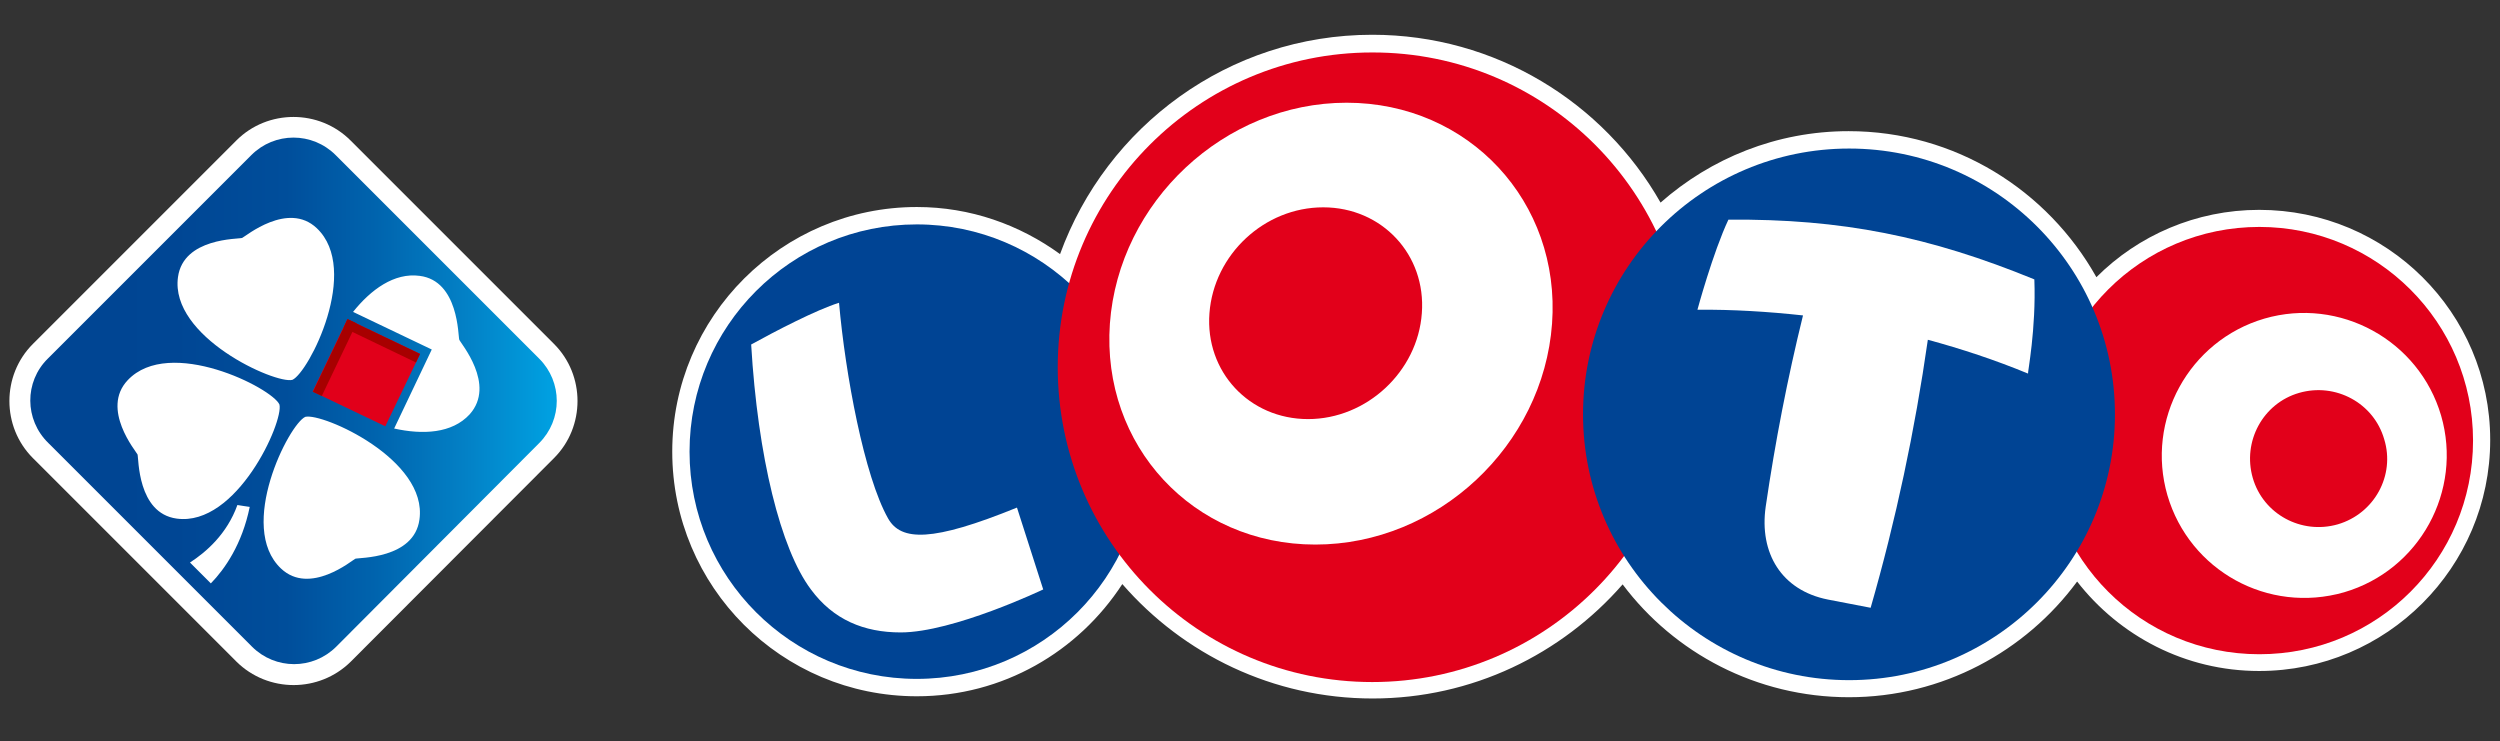 <svg xmlns="http://www.w3.org/2000/svg" xmlns:xlink="http://www.w3.org/1999/xlink" id="Calque_3" x="0px" y="0px" width="791px" height="234.5px" viewBox="0 0 791 234.5" style="enable-background:new 0 0 791 234.5;" xml:space="preserve"><rect x="0" y="0" width="791" height="234.5" fill="#333333" stroke="none"/><style type="text/css">	.st0{fill:#FFFFFF;}	.st1{fill:#004494;}	.st2{fill:#E2001A;}	.st3{fill:url(#Path_5_);}	.st4{fill:#E1001A;}	.st5{fill:#A70000;}</style><g id="Logo_x2F_Loto_x2F_Nouveau-Super-Loto">	<path id="Path_1_" class="st0" d="M714.8,66.4c-20,0-38.3,8.1-51.5,21.3c-15.4-27.5-44.7-46.2-78.4-46.2  c-22.8,0-43.6,8.6-59.5,22.6C507.4,32.4,473.2,11,434.2,11c-45.5,0-84.1,29-98.8,69.4c-12.8-9.3-28.4-14.9-45.3-14.9  c-42.6,0-77.4,34.6-77.4,77.4s34.6,77.4,77.4,77.4c27.2,0,51.1-14.1,65-35.5c19.3,22.2,47.7,36.2,79.2,36.2s59.8-14,79.1-36.1  c16.3,21.7,42.4,35.7,71.6,35.7c29.6,0,55.9-14.5,72.2-36.6c13.4,17.2,34.2,28.3,57.6,28.3c40.3,0,73.1-32.8,73.1-73.1  S755.1,66.4,714.8,66.4z"></path>	<g transform="translate(0.569, 0)">		<path id="Path_2_" class="st1" d="M361.4,142.9c0,39.7-32.2,71.9-71.9,71.9s-71.9-32.2-71.9-71.9s32.2-71.9,71.9-71.9   S361.4,103.3,361.4,142.9z"></path>		<path id="Path_3_" class="st2" d="M781.9,139.4c0,37.4-30.2,67.6-67.6,67.6s-67.6-30.2-67.6-67.6s30.2-67.6,67.6-67.6   C751.5,71.8,781.9,102,781.9,139.4z"></path>		<g id="Path_4_" transform="translate(9.1, 0)">			<path class="st2" d="M524.1,116.2c0,55-44.6,99.6-99.6,99.6S325,171.2,325,116.2s44.6-99.6,99.5-99.6    C479.5,16.5,524.1,61.1,524.1,116.2z"></path>			<path class="st1" d="M659.5,131.1c0,46.4-37.7,84.1-84.1,84.1c-46.4,0-84.2-37.7-84.2-84.1S528.9,47,575.4,47    C621.8,47,659.5,84.7,659.5,131.1z"></path>		</g>		<path id="L" class="st0" d="M321.2,160.6c-26.8,10.9-36.7,10.7-40.8,3.4c-7.5-13.3-13.5-45.5-15.5-68.2c-7.1,2.2-20.2,9-27.8,13.2   c2.1,35.5,9.3,64.7,18.9,77.5c7.1,9.6,16.8,13.6,28.4,13.6c16.6,0,45.1-13.6,45.1-13.6L321.2,160.6z"></path>		<path id="O_1_" class="st0" d="M425.5,32.5c-38.6,0-72.1,31.3-74.9,69.9c-2.7,38.6,26.3,69.9,65,69.9c38.7,0,72.1-31.3,74.9-69.9   S464.1,32.5,425.5,32.5z M413.3,132.6c-18.6,0-32.6-15-31.2-33.5c1.4-18.6,17.4-33.5,36-33.5c18.6,0,32.6,15,31.2,33.5   C448,117.5,431.9,132.6,413.3,132.6z"></path>		<path id="T" class="st0" d="M643.1,88.4c-33.2-13.6-60.9-19.2-96.8-18.9c-4.9,10.4-9.8,28.5-9.8,28.5c11.2-0.1,22.4,0.6,33.4,1.8   c-4.9,19.9-8.8,40-11.8,60.5c-2.1,14.7,5,26.5,19.7,29.4c4.5,0.9,9,1.7,13.5,2.6c8-27.8,14-56.1,18.1-84.8   c10.7,2.9,21.3,6.4,31.7,10.7C640.9,118.2,643.7,104.1,643.1,88.4z"></path>		<path id="O" class="st0" d="M715.9,100.8c-23.9,7-37.6,32.1-30.7,55.9c7,23.9,31.9,37.6,55.9,30.7c23.9-7,37.6-32.1,30.7-55.9   C764.8,107.6,739.7,93.9,715.9,100.8z M739.1,165.9c-11.5,3.3-23.6-3.2-26.9-14.7c-3.3-11.5,3.2-23.6,14.7-26.9   c11.5-3.3,23.6,3.2,26.9,14.7C757.3,150.4,750.7,162.5,739.1,165.9z"></path>	</g></g><g transform="translate(0, 8.531)">	<path id="Path_7_" class="st0" d="M74.8,200.8l-64.4-64.4c-9.9-9.9-9.9-26.2,0-36.1l64.4-64.4c9.9-9.9,26.2-9.9,36.1,0l64.4,64.4  c9.9,9.9,9.9,26.2,0,36.1L111,200.8C101,210.7,84.8,210.7,74.8,200.8z"></path>	<g transform="translate(0.711, 0.853)">					<linearGradient id="Path_5_" gradientUnits="userSpaceOnUse" x1="2591.797" y1="213.382" x2="2583.106" y2="213.382" gradientTransform="matrix(19.264 0 0 19.265 -49754.957 -3993.474)">			<stop offset="0" style="stop-color:#00A0E1"></stop>			<stop offset="1.000000e-02" style="stop-color:#009EDF"></stop>			<stop offset="0.16" style="stop-color:#0381C6"></stop>			<stop offset="0.33" style="stop-color:#0064AE"></stop>			<stop offset="0.501" style="stop-color:#004E9B"></stop>			<stop offset="0.71" style="stop-color:#004694"></stop>			<stop offset="1" style="stop-color:#004492"></stop>		</linearGradient>		<path id="Path_8_" class="st3" d="M14.4,104.1l64.4-64.4c7.4-7.4,19.3-7.4,26.7,0l64.4,64.4c7.4,7.4,7.4,19.3,0,26.7l-64.2,64.4   c-7.4,7.4-19.3,7.4-26.7,0l-64.4-64.4C7,123.4,7,111.4,14.4,104.1z"></path>		<path id="Shape_2_" class="st0" d="M144.6,98.1c-0.4-1.1-0.1-18.6-12.5-20.2c-8.1-1.1-15.5,4.4-21.1,11.4l24.9,11.9L124,126.2   c9,2,18.3,1.6,23.9-4.5C156.3,112.3,145,99.2,144.6,98.1z M95.9,122.5c-5.2,2.3-21.7,34.8-7.7,48c9.1,8.6,22.5-2.6,23.5-3.1   c1.1-0.4,18.6,0.1,20.3-12.4C134.7,136,101.4,121.2,95.9,122.5z M91.8,110.8c5.2-2.3,21.7-34.8,7.7-48c-9.1-8.6-22.5,2.6-23.6,3.1   c-1.1,0.4-18.6-0.1-20.3,12.4C53,97.2,86.4,112.2,91.8,110.8L91.8,110.8z M87.7,118.6c-2.3-5.2-34.8-21.7-48-7.7   c-8.6,9.1,2.6,22.5,3.1,23.5c0.4,1.1-0.1,18.6,12.4,20.3C74.2,157.3,89.1,124,87.7,118.6L87.7,118.6z M59.4,168.6l6.6,6.6   c4.4-4.5,9.9-12.4,12.3-24.2c-0.5-0.1-3.6-0.5-3.9-0.6C71.1,159.6,64.5,165.3,59.4,168.6L59.4,168.6z"></path>		<polygon id="Rectangle" class="st4" points="98.2,114.5 109.2,91.6 132.2,102.6 121.2,125.5   "></polygon>		<polygon id="Rectangle_1_" class="st5" points="108,94.3 109.2,91.6 132.2,102.6 130.9,105.3   "></polygon>		<polygon id="Rectangle_2_" class="st5" points="98.3,114.6 109.3,91.6 112.1,92.9 101.1,115.9   "></polygon>	</g></g></svg>